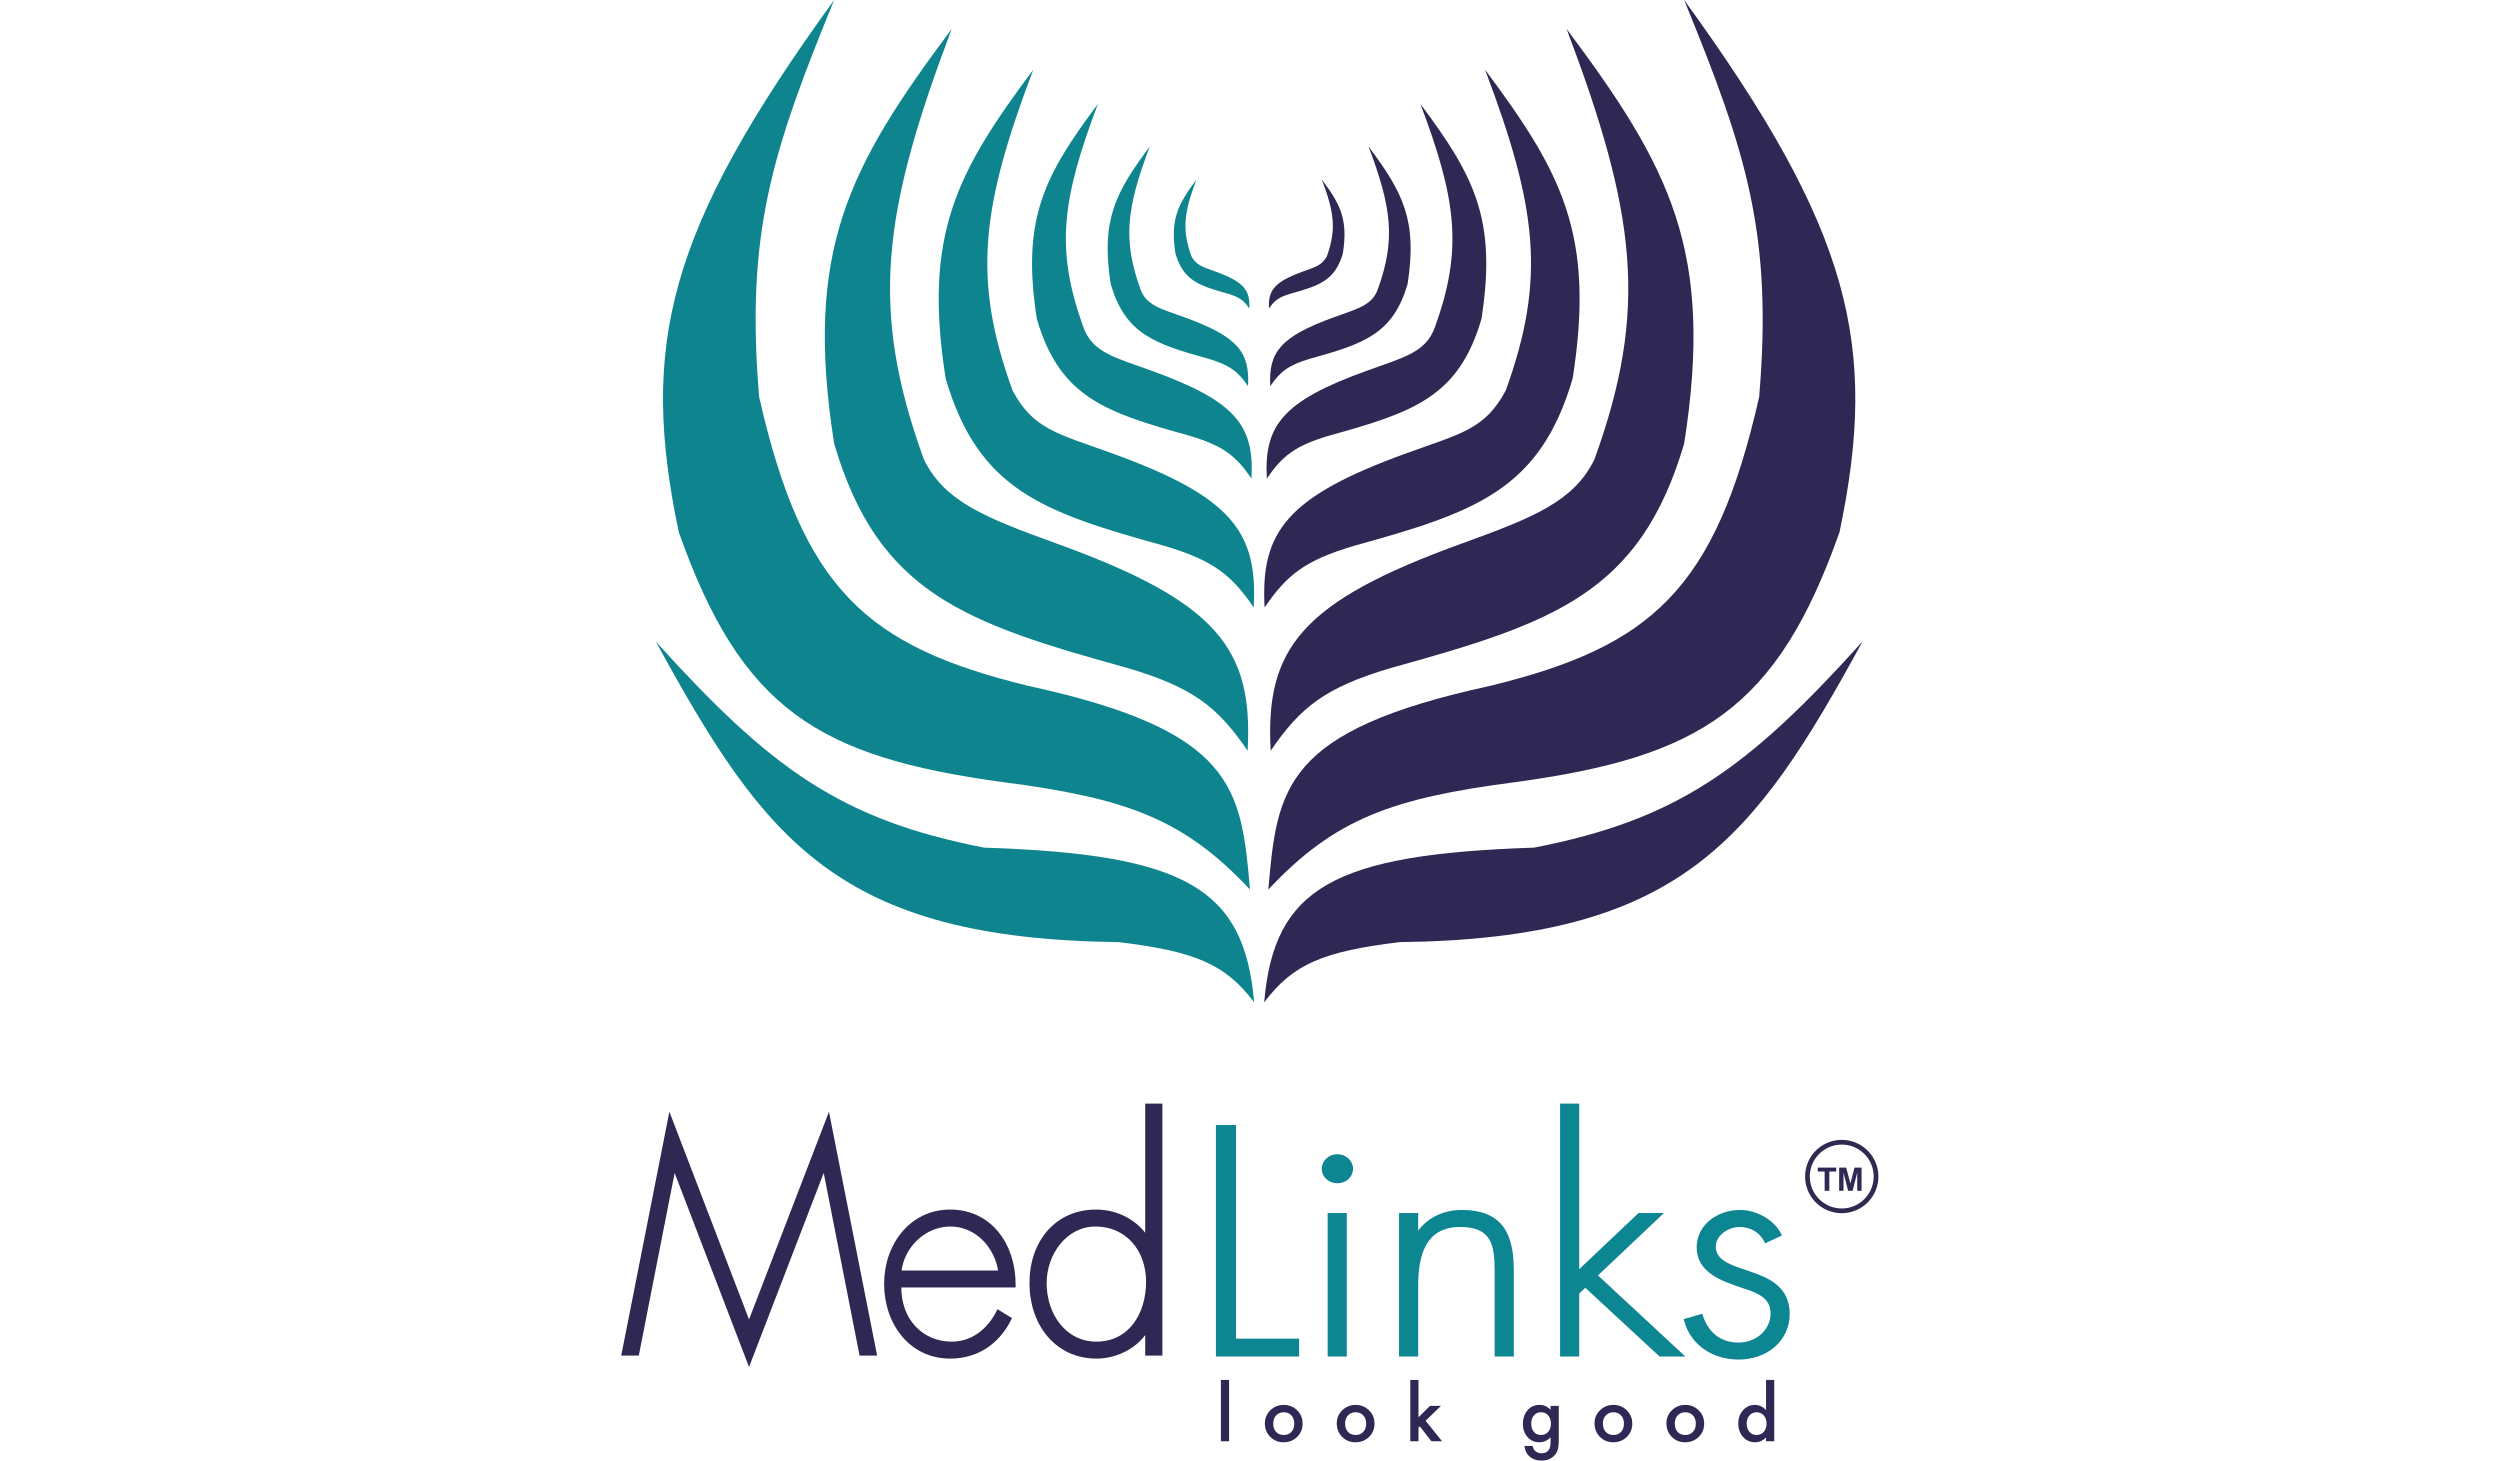 <svg width="207" height="121" viewBox="0 0 1066 1237" fill="none" xmlns="http://www.w3.org/2000/svg">
<path d="M203.125 1145.82L203.271 1146.57H204.029H215.131H216.252L216.035 1145.47L176.939 947.511L176.321 944.38L175.175 947.358L108.946 1119.44L42.956 947.359L41.811 944.373L41.191 947.511L2.096 1145.47L1.878 1146.57H3H14.101H14.86L15.006 1145.82L45.683 989.568L108.084 1152.33L108.943 1154.57L109.805 1152.33L172.446 989.563L203.125 1145.82ZM332.771 1088.88H333.686L333.692 1087.97C333.814 1070.89 328.816 1055.11 319.459 1043.58C310.087 1032.03 296.373 1024.78 279.195 1024.78C245.968 1024.78 224.215 1053.55 224.215 1086.69C224.215 1120.33 245.476 1149.11 279.195 1149.11C301.524 1149.11 319.692 1137.46 329.976 1116.83L330.353 1116.08L329.63 1115.64L320.46 1110.05L319.608 1109.53L319.157 1110.42C311.307 1125.95 297.585 1136.59 280.643 1136.59C267.976 1136.59 256.883 1131.74 249.041 1123.26C241.36 1114.96 236.753 1103.14 236.902 1088.88H332.771ZM445.218 1145.65V1146.57H446.14H457H457.922V1145.65V936V935.078H457H446.14H445.218V936V1046.26C435.466 1032.39 419.407 1024.78 402.7 1024.78C385.67 1024.78 371.778 1031.43 362.156 1042.47C352.543 1053.5 347.238 1068.85 347.238 1086.18C347.238 1120.85 368.753 1149.11 403.183 1149.11C419.081 1149.11 436.362 1141.14 445.218 1127.12V1145.65ZM320.857 1076.37H237.014C239.378 1055.14 257.609 1037.3 279.436 1037.3C301.426 1037.3 317.843 1055.54 320.857 1076.37ZM445.942 1084.91C445.942 1098.86 442.122 1111.8 434.852 1121.23C427.6 1130.63 416.885 1136.59 402.942 1136.59C376.6 1136.59 359.941 1112.81 359.941 1086.18C359.941 1061.1 377.309 1037.3 402.218 1037.3C428.641 1037.3 445.942 1058.13 445.942 1084.91Z" fill="#302854" stroke="#302854" stroke-width="1.844"/>
<path d="M520.268 954.111V953.19H519.346H506H505.078V954.111V1146.45V1147.37H506H572.731H573.653V1146.45V1134.97V1134.05H572.731H520.268V954.111ZM614.011 1028.6V1027.68H613.09H600.577H599.656V1028.6V1146.45V1147.37H600.577H613.09H614.011V1146.45V1028.6ZM674.452 1028.6V1027.68H673.53H661.018H660.096V1028.6V1146.45V1147.37H661.018H673.53H674.452V1146.45V1088.29C674.452 1076.33 675.776 1063.65 681.014 1053.97C683.623 1049.15 687.198 1045.09 692.062 1042.23C696.927 1039.37 703.137 1037.68 711.067 1037.68C724.904 1037.68 732.255 1041.94 736.24 1048.56C740.297 1055.29 741.008 1064.67 741.008 1075.28V1146.45V1147.37H741.93H754.442H755.364V1146.45V1075.28C755.364 1060.05 753.071 1047.48 746.454 1038.72C739.792 1029.9 728.9 1025.12 712.179 1025.12C696.016 1025.12 682.358 1032.42 674.452 1044.6V1028.6ZM810.761 936V935.078H809.839H797.327H796.405V936V1146.45V1147.37H797.327H809.839H810.761V1146.45V1094.55L816.8 1088.79L879.837 1147.13L880.102 1147.37H880.463H896.868H899.216L897.495 1145.77L826.202 1079.61L879.428 1029.27L881.111 1027.68H878.795H862.668H862.301L862.034 1027.93L810.761 1076.45V936ZM981.163 1045.76L982.022 1045.35L981.593 1044.51C975.854 1033.19 961.328 1025.12 947.961 1025.12C929.01 1025.12 912.005 1037.36 912.005 1055.89C912.005 1066.23 917.235 1073.18 924.605 1078.24C931.925 1083.27 941.439 1086.49 950.171 1089.42L950.183 1089.42C956.597 1091.47 962.706 1093.6 967.221 1096.97C971.671 1100.29 974.566 1104.81 974.566 1111.76C974.566 1125.97 962.265 1137.36 946.571 1137.36C938.282 1137.36 931.678 1134.94 926.572 1130.84C921.457 1126.73 917.79 1120.9 915.469 1114.01L915.186 1113.18L914.337 1113.42L902.103 1116.99L901.231 1117.25L901.473 1118.12C906.882 1137.72 924.812 1149.92 946.571 1149.92C970.029 1149.92 988.922 1134.58 988.922 1112.27C988.922 1101.35 984.895 1093.97 978.832 1088.66C972.82 1083.38 964.846 1080.18 957.021 1077.47C955.402 1076.91 953.792 1076.37 952.206 1075.84C946.053 1073.78 940.257 1071.83 935.672 1069.21C932.81 1067.57 930.487 1065.7 928.88 1063.43C927.283 1061.18 926.361 1058.48 926.361 1055.13C926.361 1050.38 928.951 1046.03 932.932 1042.84C936.913 1039.65 942.203 1037.68 947.405 1037.68C957.087 1037.68 965.101 1042.61 969.106 1050.44L969.512 1051.24L970.319 1050.86L981.163 1045.76ZM619.294 989.314C619.294 983.134 613.815 977.933 606.973 977.933C600.13 977.933 594.651 983.134 594.651 989.314C594.651 995.763 600.145 1000.69 606.973 1000.69C613.8 1000.69 619.294 995.763 619.294 989.314Z" fill="#0C8691" stroke="#0E8593" stroke-width="1.844"/>
<circle cx="1033.9" cy="995.904" r="29.04" transform="rotate(-1.617 1033.9 995.904)" stroke="#302A51" stroke-width="4"/>
<path d="M1019.42 1008V991.684H1013.59V988.362H1029.2V991.684H1023.38V1008H1019.42ZM1031.71 1008V988.362H1037.65L1041.21 1001.76L1044.73 988.362H1050.68V1008H1047V992.541L1043.1 1008H1039.28L1035.4 992.541V1008H1031.71Z" fill="#2F2854"/>
<path d="M515.286 1168.06V1220H508.367V1168.06H515.286ZM545.591 1204.81C545.591 1200.48 547.139 1196.8 550.235 1193.77C553.33 1190.74 557.102 1189.22 561.551 1189.22C566.02 1189.22 569.813 1190.75 572.929 1193.8C576.004 1196.85 577.542 1200.61 577.542 1205.05C577.542 1209.54 575.994 1213.31 572.898 1216.34C569.782 1219.35 565.959 1220.86 561.428 1220.86C556.938 1220.86 553.176 1219.32 550.142 1216.25C547.108 1213.21 545.591 1209.4 545.591 1204.81ZM552.664 1204.93C552.664 1207.93 553.463 1210.29 555.062 1212.04C556.703 1213.8 558.865 1214.68 561.551 1214.68C564.257 1214.68 566.42 1213.81 568.039 1212.07C569.659 1210.32 570.469 1208 570.469 1205.09C570.469 1202.17 569.659 1199.85 568.039 1198.11C566.399 1196.34 564.237 1195.46 561.551 1195.46C558.906 1195.46 556.764 1196.34 555.124 1198.11C553.484 1199.87 552.664 1202.14 552.664 1204.93ZM606.432 1204.81C606.432 1200.48 607.98 1196.8 611.076 1193.77C614.172 1190.74 617.944 1189.22 622.392 1189.22C626.862 1189.22 630.654 1190.75 633.77 1193.8C636.845 1196.85 638.383 1200.61 638.383 1205.05C638.383 1209.54 636.835 1213.31 633.74 1216.34C630.623 1219.35 626.8 1220.86 622.269 1220.86C617.78 1220.86 614.018 1219.32 610.984 1216.25C607.95 1213.21 606.432 1209.4 606.432 1204.81ZM613.505 1204.93C613.505 1207.93 614.305 1210.29 615.904 1212.04C617.544 1213.8 619.707 1214.68 622.392 1214.68C625.098 1214.68 627.261 1213.81 628.881 1212.07C630.5 1210.32 631.31 1208 631.31 1205.09C631.31 1202.17 630.5 1199.85 628.881 1198.11C627.241 1196.34 625.078 1195.46 622.392 1195.46C619.748 1195.46 617.605 1196.34 615.965 1198.11C614.325 1199.87 613.505 1202.14 613.505 1204.93ZM675.607 1168.06V1199.73L685.356 1190.05H694.642L681.635 1202.63L695.596 1220H686.616L676.714 1207.36L675.607 1208.47V1220H668.688V1168.06H675.607ZM794.369 1219.29C794.369 1220.71 794.317 1221.95 794.215 1223.01C794.133 1224.1 794.01 1225.05 793.846 1225.87C793.354 1228.13 792.39 1230.07 790.955 1231.69C788.249 1234.8 784.528 1236.36 779.793 1236.36C775.795 1236.36 772.505 1235.28 769.921 1233.13C767.256 1230.92 765.719 1227.85 765.309 1223.94H772.259C772.525 1225.41 772.966 1226.55 773.581 1227.35C775.016 1229.22 777.107 1230.15 779.854 1230.15C784.918 1230.15 787.45 1227.04 787.45 1220.83V1216.65C784.703 1219.46 781.535 1220.86 777.948 1220.86C773.868 1220.86 770.526 1219.38 767.923 1216.43C765.299 1213.44 763.986 1209.7 763.986 1205.21C763.986 1200.84 765.206 1197.13 767.646 1194.08C770.27 1190.84 773.735 1189.22 778.04 1189.22C781.812 1189.22 784.949 1190.62 787.45 1193.43V1190.05H794.369V1219.29ZM787.726 1205.09C787.726 1202.17 786.947 1199.85 785.389 1198.11C783.811 1196.32 781.791 1195.43 779.331 1195.43C776.707 1195.43 774.637 1196.4 773.12 1198.35C771.746 1200.09 771.059 1202.35 771.059 1205.12C771.059 1207.84 771.746 1210.08 773.12 1211.82C774.616 1213.73 776.687 1214.68 779.331 1214.68C781.976 1214.68 784.067 1213.72 785.605 1211.79C787.019 1210.05 787.726 1207.81 787.726 1205.09ZM824.643 1204.81C824.643 1200.48 826.191 1196.8 829.287 1193.77C832.382 1190.74 836.155 1189.22 840.603 1189.22C845.072 1189.22 848.865 1190.75 851.981 1193.8C855.056 1196.85 856.594 1200.61 856.594 1205.05C856.594 1209.54 855.046 1213.31 851.95 1216.34C848.834 1219.35 845.011 1220.86 840.48 1220.86C835.991 1220.86 832.229 1219.32 829.195 1216.25C826.16 1213.21 824.643 1209.4 824.643 1204.81ZM831.716 1204.93C831.716 1207.93 832.516 1210.29 834.115 1212.04C835.755 1213.8 837.918 1214.68 840.603 1214.68C843.309 1214.68 845.472 1213.81 847.092 1212.07C848.711 1210.32 849.521 1208 849.521 1205.09C849.521 1202.17 848.711 1199.85 847.092 1198.11C845.452 1196.34 843.289 1195.46 840.603 1195.46C837.959 1195.46 835.816 1196.34 834.176 1198.11C832.536 1199.87 831.716 1202.14 831.716 1204.93ZM885.485 1204.81C885.485 1200.48 887.033 1196.8 890.128 1193.77C893.224 1190.74 896.996 1189.22 901.445 1189.22C905.914 1189.22 909.706 1190.75 912.823 1193.8C915.898 1196.85 917.435 1200.61 917.435 1205.05C917.435 1209.54 915.887 1213.31 912.792 1216.34C909.676 1219.35 905.852 1220.86 901.322 1220.86C896.832 1220.86 893.07 1219.32 890.036 1216.25C887.002 1213.21 885.485 1209.4 885.485 1204.81ZM892.558 1204.93C892.558 1207.93 893.357 1210.29 894.956 1212.04C896.596 1213.8 898.759 1214.68 901.445 1214.68C904.151 1214.68 906.314 1213.81 907.933 1212.07C909.553 1210.32 910.362 1208 910.362 1205.09C910.362 1202.17 909.553 1199.85 907.933 1198.11C906.293 1196.34 904.13 1195.46 901.445 1195.46C898.8 1195.46 896.658 1196.34 895.018 1198.11C893.378 1199.87 892.558 1202.14 892.558 1204.93ZM969.82 1168.06H976.77V1220H969.82V1216.86C967.093 1219.53 964.008 1220.86 960.564 1220.86C956.464 1220.86 953.061 1219.36 950.354 1216.37C947.669 1213.32 946.326 1209.5 946.326 1204.93C946.326 1200.46 947.669 1196.73 950.354 1193.74C953.02 1190.72 956.371 1189.22 960.41 1189.22C963.916 1189.22 967.052 1190.65 969.82 1193.52V1168.06ZM953.399 1204.93C953.399 1207.8 954.168 1210.14 955.705 1211.94C957.284 1213.77 959.272 1214.68 961.671 1214.68C964.234 1214.68 966.304 1213.8 967.883 1212.04C969.461 1210.21 970.251 1207.89 970.251 1205.09C970.251 1202.28 969.461 1199.96 967.883 1198.14C966.304 1196.35 964.254 1195.46 961.732 1195.46C959.354 1195.46 957.366 1196.36 955.767 1198.17C954.188 1199.99 953.399 1202.25 953.399 1204.93Z" fill="#2F2854"/>
<path d="M659.5 797.5C595.083 805.34 569.295 816.021 545 848.5C553.269 751.333 603.659 723.077 773.5 717.5C894.831 693.839 954.299 650.723 1051.5 543C959.387 711.554 897.665 794.615 659.5 797.5Z" fill="#302854"/>
<path d="M758 662C653.352 675.564 604.792 692.901 548.5 753C556.02 666.68 561.284 618.592 736.5 580.5C872.709 547.175 926.905 499.382 964 336C975.5 198 953.419 129.329 900.5 0C1042.32 195.422 1065.13 292.747 1032 450.5C979.063 600.26 914.299 640.67 758 662Z" fill="#302854"/>
<path d="M652 565.5C597.086 581.857 576.028 598.031 550.5 635.5C545.778 549.343 575.616 509.455 712.5 460C773.159 437.984 807 424.5 824.5 389C870.593 261.941 860.031 180.63 801 24.5C888.803 142.003 926.107 212.649 900.5 375.5C863.192 502.413 789.86 527.316 652 565.5Z" fill="#302854"/>
<path d="M620.963 462.047C580.052 474.233 564.363 486.282 545.345 514.197C541.827 450.009 564.057 420.293 666.035 383.449C711.227 367.047 731.968 363.5 749.476 330.554C783.815 235.894 775.946 175.317 731.968 59C797.381 146.54 825.173 199.172 806.096 320.496C778.301 415.046 723.669 433.599 620.963 462.047Z" fill="#302854"/>
<path d="M599.918 368.774C571.418 377.263 560.489 385.657 547.24 405.103C544.79 360.388 560.275 339.687 631.317 314.02C662.798 302.595 681.707 298.5 689.444 277.172C713.366 211.23 707.884 169.03 677.247 88C722.816 148.983 742.177 185.648 728.887 270.166C709.524 336.032 671.466 348.957 599.918 368.774Z" fill="#302854"/>
<path d="M583.856 303.635C565.622 309.066 558.63 314.437 550.154 326.878C548.586 298.27 558.493 285.026 603.945 268.605C624.086 261.294 636.247 258.5 641.133 245.029C656.438 202.84 652.931 175.842 633.33 124C662.485 163.016 674.871 186.474 666.369 240.547C653.981 282.687 629.631 290.956 583.856 303.635Z" fill="#302854"/>
<path d="M567.208 248.61C557.402 251.531 553.641 254.42 549.083 261.111C548.239 245.725 553.568 238.602 578.012 229.77C588.845 225.839 593.816 224.5 598.013 217.091C606.244 194.402 604.358 179.881 593.816 152C609.496 172.983 616.158 185.599 611.585 214.681C604.922 237.344 591.827 241.792 567.208 248.61Z" fill="#302854"/>
<path d="M422 797.5C486.417 805.34 512.205 816.021 536.5 848.5C528.231 751.333 477.841 723.077 308 717.5C186.669 693.839 127.201 650.723 30 543C122.113 711.554 183.835 794.615 422 797.5Z" fill="#0E858E"/>
<path d="M323.5 662C428.148 675.564 476.708 692.901 533 753C525.48 666.68 520.216 618.592 345 580.5C208.791 547.175 154.595 499.382 117.5 336C106 198 128.081 129.329 181 0C39.182 195.422 16.375 292.747 49.5 450.5C102.437 600.26 167.201 640.67 323.5 662Z" fill="#0E858E"/>
<path d="M429.5 565.5C484.414 581.857 505.472 598.031 531 635.5C535.722 549.343 505.884 509.455 369 460C308.341 437.984 274.5 424.5 257 389C210.907 261.941 221.469 180.63 280.5 24.5C192.697 142.003 155.393 212.649 181 375.5C218.308 502.413 291.64 527.316 429.5 565.5Z" fill="#0E858E"/>
<path d="M460.537 462.047C501.448 474.233 517.137 486.282 536.155 514.197C539.673 450.009 517.443 420.293 415.465 383.449C370.273 367.047 349.532 363.5 332.024 330.554C297.685 235.894 305.554 175.317 349.532 59C284.119 146.54 256.327 199.172 275.404 320.496C303.199 415.046 357.831 433.599 460.537 462.047Z" fill="#0E858E"/>
<path d="M481.582 368.774C510.082 377.263 521.011 385.657 534.26 405.103C536.71 360.388 521.225 339.687 450.183 314.02C418.702 302.595 399.793 298.5 392.056 277.172C368.134 211.23 373.616 169.03 404.253 88C358.684 148.983 339.323 185.648 352.613 270.166C371.976 336.032 410.034 348.957 481.582 368.774Z" fill="#0E858E"/>
<path d="M497.644 303.635C515.878 309.066 522.87 314.437 531.346 326.878C532.914 298.27 523.007 285.026 477.555 268.605C457.414 261.294 445.253 258.5 440.367 245.029C425.062 202.84 428.569 175.842 448.17 124C419.015 163.016 406.629 186.474 415.131 240.547C427.519 282.687 451.869 290.956 497.644 303.635Z" fill="#0E858E"/>
<path d="M514.292 248.61C524.098 251.531 527.859 254.42 532.417 261.111C533.261 245.725 527.932 238.602 503.488 229.77C492.655 225.839 487.684 224.5 483.487 217.091C475.256 194.402 477.142 179.881 487.684 152C472.004 172.983 465.342 185.599 469.915 214.681C476.578 237.344 489.673 241.792 514.292 248.61Z" fill="#0E858E"/>
</svg>

